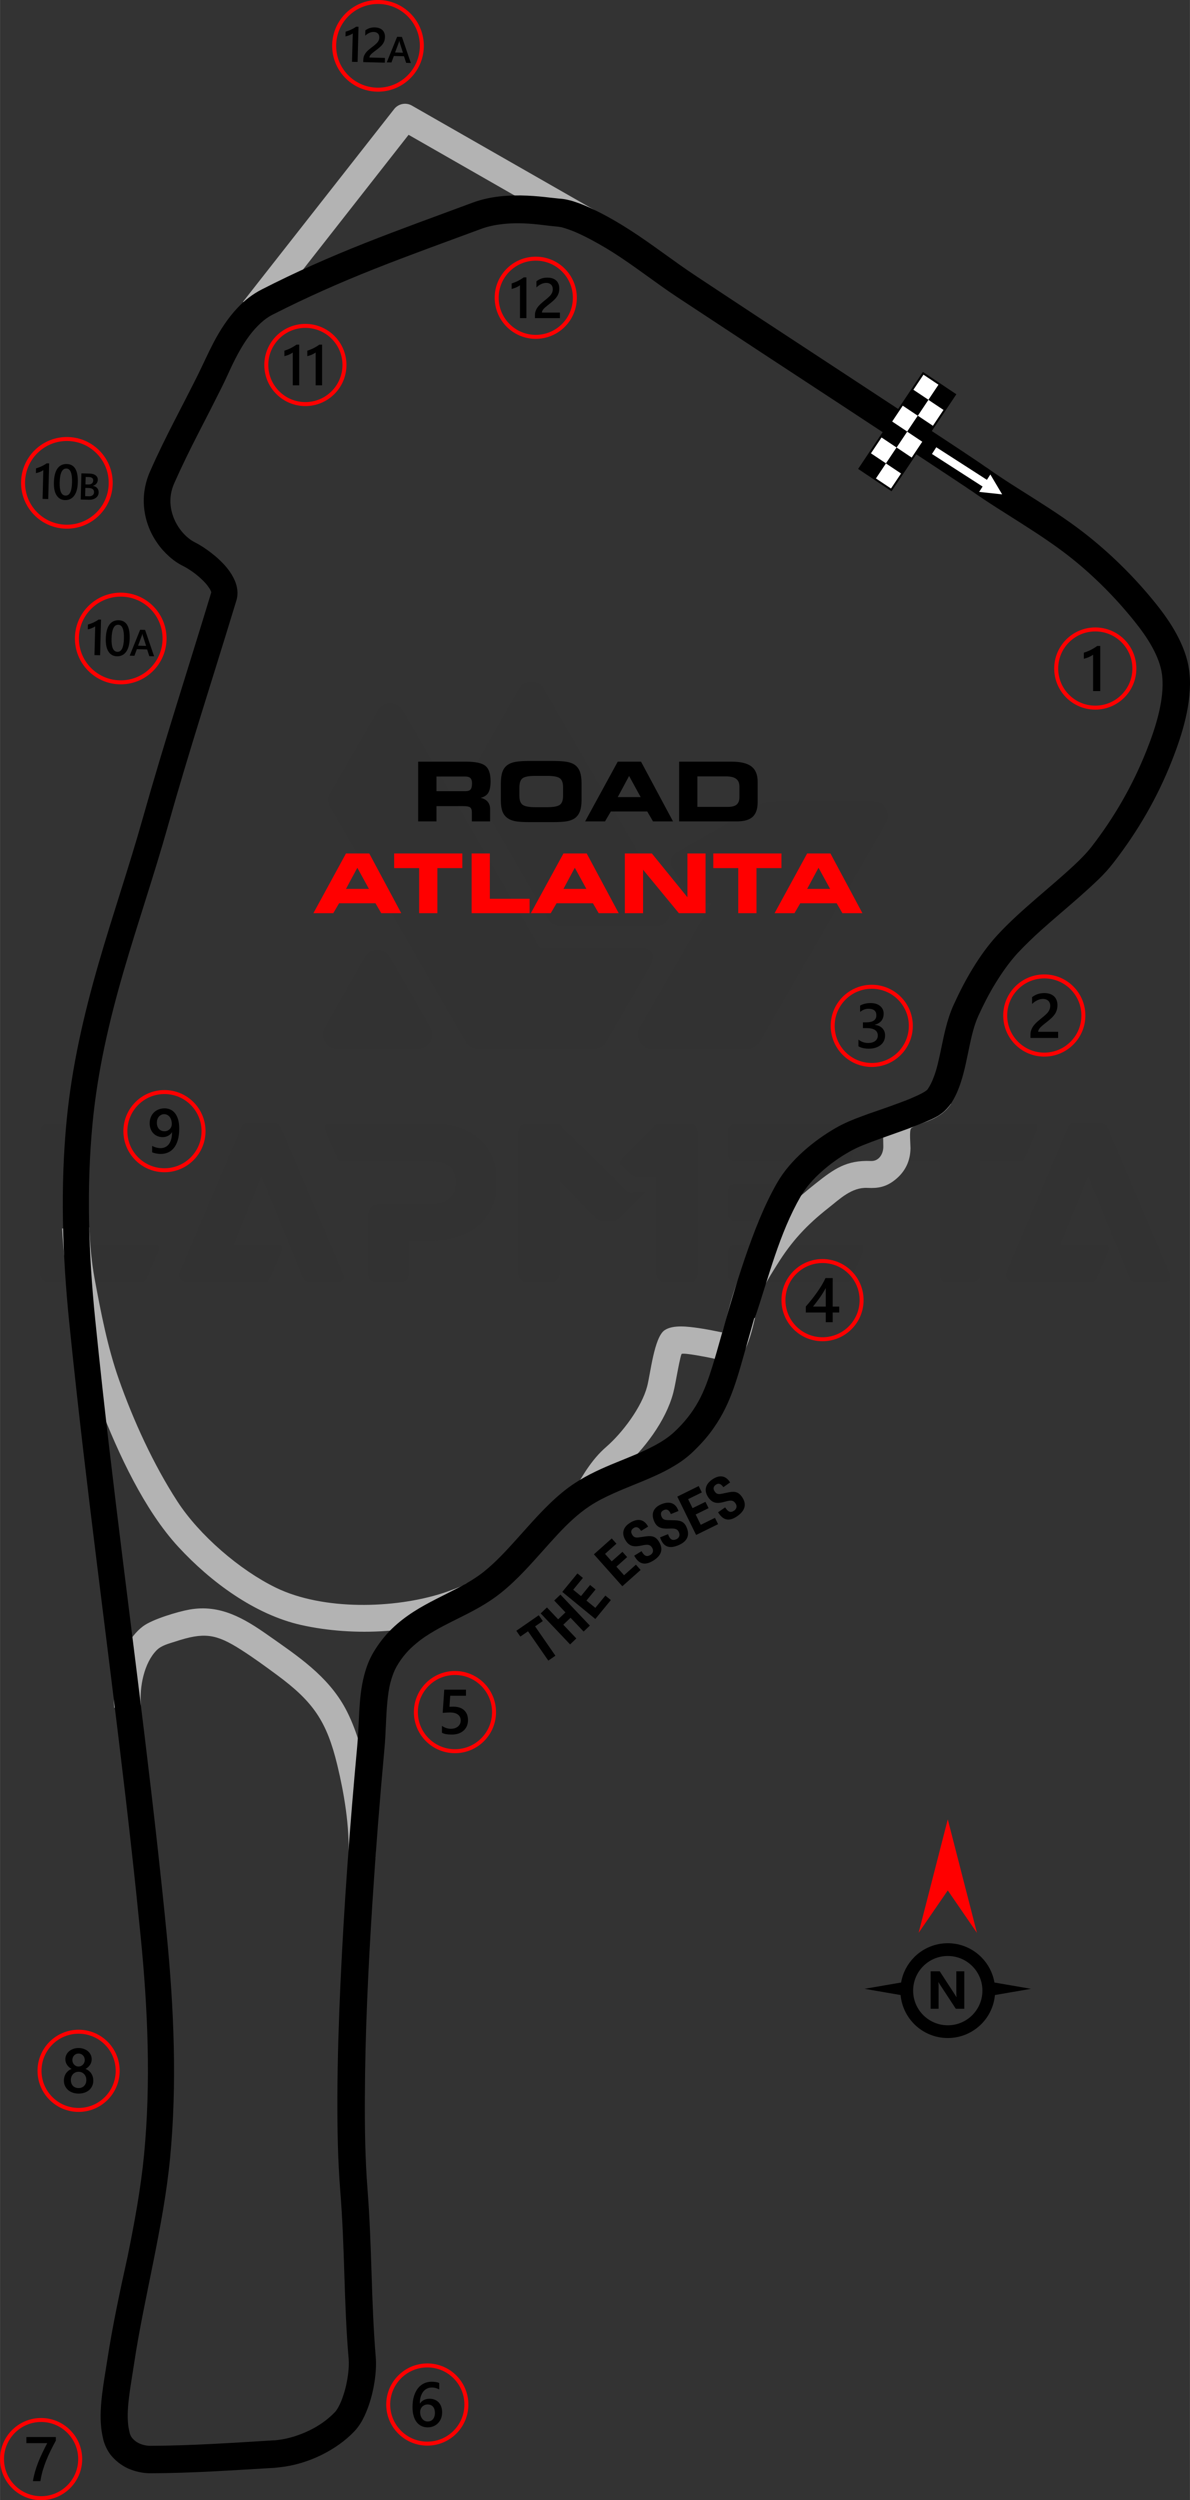 <?xml version="1.0" encoding="UTF-8"?>
<!DOCTYPE svg PUBLIC "-//W3C//DTD SVG 1.1//EN" "http://www.w3.org/Graphics/SVG/1.1/DTD/svg11.dtd">
<!-- Creator: CorelDRAW -->
<svg xmlns="http://www.w3.org/2000/svg" xml:space="preserve" width="1243px" height="2610px" version="1.1" style="shape-rendering:geometricPrecision; text-rendering:geometricPrecision; image-rendering:optimizeQuality; fill-rule:evenodd; clip-rule:evenodd"
viewBox="0 0 400.24 840.46"
 xmlns:xlink="http://www.w3.org/1999/xlink"
 xmlns:xodm="http://www.corel.com/coreldraw/odm/2003">
 <rect x="0" y="0" width="400.24" height="840.46" fill="#333333" stroke="none"/>
 <defs>
  <style type="text/css">
   <![CDATA[
    .str0 {stroke:red;stroke-width:1.34;stroke-miterlimit:22.926}
    .str1 {stroke:black;stroke-width:0.67;stroke-miterlimit:22.926}
    .fil3 {fill:none}
    .fil2 {fill:black}
    .fil1 {fill:#B3B3B3}
    .fil4 {fill:white}
    .fil5 {fill:black;fill-rule:nonzero}
    .fil6 {fill:black;fill-rule:nonzero}
    .fil7 {fill:red;fill-rule:nonzero}
    .fil8 {fill:white;fill-rule:nonzero}
    .fil0 {fill:#252223;fill-opacity:0.059}
   ]]>
  </style>
 </defs>
 <g id="Layer_x0020_1">
  <path class="fil0" d="M16.14 431c-1.39,0 -2.52,-1.13 -2.52,-2.51l0 -48.19c0,-1.38 1.13,-2.52 2.52,-2.52l8.64 0c1.38,0 2.51,1.14 2.51,2.52l0 19.85 0 18.2 0 0.07 24.43 0c1.82,0 2.15,0.72 0.94,3.52l-3.36 7.77c-0.5,1.15 -1.08,1.29 -2.17,1.29 -10.33,0 -20.66,0 -30.99,0zm165.44 -112.34l33.64 0c3.77,0 5.97,1.65 2.7,7.31l-13.99 24.24c-0.9,1.55 -2.44,2.43 -4.23,2.43 -12.94,0 -25.89,0 -38.84,0 -1.79,0 -3.33,-0.88 -4.23,-2.43l-45.51 -78.84c-0.89,-1.55 -0.89,-3.33 0,-4.88l15.95 -27.63c0.9,-1.55 2.43,-2.43 4.22,-2.43 1.79,0 3.33,0.88 4.23,2.43l46.06 79.8zm-72.3 26.7l13.39 -23.58c0.88,-1.57 2.42,-2.47 4.22,-2.47 1.8,-0.01 3.34,0.88 4.24,2.44l13.62 23.58c0.89,1.55 0.89,3.33 -0.01,4.88 -0.89,1.55 -2.43,2.43 -4.22,2.43l-27 0c-1.78,0 -3.31,-0.88 -4.21,-2.42 -0.9,-1.54 -0.91,-3.31 -0.03,-4.86zm69.38 -116.28c1.79,0 3.33,0.89 4.23,2.44l41.86 72.51c0.89,1.55 0.89,3.33 -0.01,4.88 -0.89,1.54 -2.43,2.43 -4.22,2.43l-31.9 0c-1.79,0 -3.33,-0.89 -4.22,-2.44l-25.91 -44.88c-0.81,-1.4 -0.95,-2.62 -0.15,-4.02l16.13 -28.43c0.91,-1.61 2.29,-2.49 4.19,-2.49zm60.81 74.19l-24.28 42.06c-0.9,1.55 -0.9,3.33 0,4.88 0.89,1.55 2.43,2.43 4.22,2.43l31.9 0c1.79,0 3.33,-0.88 4.22,-2.43l42.45 -73.53c0.89,-1.55 0.89,-3.32 0,-4.87 -0.9,-1.55 -2.43,-2.44 -4.22,-2.44l-32.01 0c-4.48,0 -4.64,0.34 -8.36,2.45l-25.19 14.33c-2.47,1.16 -3.42,3.32 -2.09,5.62l5.34 9.24c0.94,1.64 1.15,2.26 3.34,2.26l4.68 0zm-18.57 92.35l-6.12 0c-1.44,0 -1.18,0.31 -2.78,-1.12 -1.04,-0.94 -1.83,-1.67 -2.82,-2.63 -1.11,-1.07 -0.91,-1.46 0.42,-2.79l10.56 -10.56c0.49,-0.49 1.09,-0.73 1.78,-0.73l10.11 -0.01c1.39,0 2.52,1.13 2.52,2.52l0 48.19c0,1.38 -1.13,2.51 -2.52,2.51l-8.64 0c-1.38,0 -2.51,-1.13 -2.51,-2.51l0 -32.87zm26.43 35.38c-1.39,0 -2.52,-1.13 -2.52,-2.51l0 -7.55c0,-1.39 1.13,-2.52 2.52,-2.52l41.48 0c1.82,0 2.15,0.72 0.95,3.52l-3.37 7.77c-0.5,1.15 -1.07,1.29 -2.16,1.29l-36.9 0zm118.67 -35.6l-9.38 22.95 0 0.07 14.64 0c1.82,0 2.15,0.72 0.94,3.52l-3.36 7.77c-0.51,1.15 -1.08,1.29 -2.17,1.29l-25.79 0c-0.87,0 -1.62,-0.4 -2.1,-1.12 -0.48,-0.73 -0.55,-1.58 -0.21,-2.38l20.66 -48.55c0.4,-0.95 1.28,-1.53 2.31,-1.53l8.63 0c1.03,0 1.91,0.58 2.31,1.53l20.66 48.55c0.95,2.22 0.75,3.5 -1.87,3.5l-9.06 0c-1.05,0 -1.94,-0.6 -2.34,-1.57 -4.61,-11.35 -9.23,-22.69 -13.87,-34.03zm-36.3 -5.04l12.93 0c1.09,0 1.67,-0.14 2.17,-1.29l3.36 -7.77c1.21,-2.8 0.88,-3.52 -0.94,-3.52l-44.13 0c-1.09,0 -1.67,0.15 -2.17,1.3l-3.36 7.77c-1.2,2.8 -0.88,3.51 0.94,3.51l17.53 0 0 38.11c0,1.4 1.12,2.53 2.51,2.53l8.64 0c1.38,0 2.52,-1.13 2.52,-2.53l0 -38.11zm-82.37 0c-1.39,0 -2.52,-1.12 -2.52,-2.51l0 -7.55c0,-1.38 1.13,-2.52 2.52,-2.52l41.48 0c1.82,0 2.15,0.72 0.95,3.52l-3.37 7.77c-0.5,1.15 -1.07,1.29 -2.16,1.29l-36.9 0zm0 20.14c-1.37,0 -2.52,-1.13 -2.52,-2.51l0 -7.55c0,-1.39 1.13,-2.52 2.52,-2.52l32.95 0c1.82,0 2.15,0.72 0.94,3.52l-3.36 7.77c-0.5,1.15 -1.08,1.29 -2.17,1.29l-28.36 0zm-59.19 17.99l0 -31.47 12.67 12.68c0.49,0.49 1.09,0.73 1.78,0.73l3.65 0c0.69,0 1.28,-0.24 1.77,-0.73l8.88 -8.88 -3.58 0c-2.16,0 -1.7,0.27 -3.23,-1.23l-21.42 -21.07c-0.48,-0.49 -1.08,-0.74 -1.77,-0.74l-9.9 0c-1.39,0 -2.52,1.14 -2.52,2.52l0 48.19c0,1.38 1.13,2.51 2.52,2.51l8.64 0c1.38,0 2.51,-1.13 2.51,-2.51zm-77.26 -50.71c-1.82,0 -2.15,0.72 -0.94,3.52l3.37 7.77c0.49,1.15 1.07,1.29 2.16,1.29 12.87,0 17.03,0 29.89,0 4.3,0 7.8,1.7 7.8,6.43l0 1.42c0,4.36 -3.58,6.42 -7.58,6.42 -9.18,0 -9.19,0 -17.39,0 -2.45,0 -4.28,1.21 -4.28,4.18l0 19.68c0,1.38 1.13,2.51 2.51,2.51l8.64 0c1.39,0 2.52,-1.13 2.52,-2.51l0 -11.42c5.45,0 2.19,0 7.64,0 11.78,0 21.76,-6.39 21.76,-19.08l0 -1.42c0,-12.17 -9.14,-18.79 -20.67,-18.79 -14.71,0 -20.72,0 -35.43,0zm-22.94 17.62l-9.38 22.95 0 0.07 14.64 0c1.82,0 2.15,0.72 0.94,3.52l-3.36 7.77c-0.5,1.15 -1.08,1.29 -2.17,1.29l-25.78 0c-0.87,0 -1.62,-0.4 -2.1,-1.12 -0.48,-0.73 -0.56,-1.58 -0.22,-2.38l20.66 -48.55c0.4,-0.95 1.28,-1.53 2.31,-1.53l8.63 0c1.03,0 1.91,0.58 2.31,1.53l20.67 48.55c0.94,2.22 0.75,3.5 -1.87,3.5l-9.07 0c-1.05,0 -1.94,-0.6 -2.33,-1.57 -4.62,-11.35 -9.23,-22.69 -13.88,-34.03z"/>
  <path class="fil1" d="M137.42 45.32l-48.41 61.74 -7.29 -5.61 50.89 -64.84c1.4,-1.75 3.92,-2.25 5.87,-1.14l64.37 36.79 -4.52 7.9 -60.91 -34.84zm105.49 402.58c0.06,-0.2 0.13,-0.49 0.18,-0.65 1.29,-3.94 2.15,-8.01 3.4,-11.96 0.69,-2.18 1.45,-4.33 2.33,-6.45 0.3,-0.68 0.62,-1.34 0.96,-2.02 1.85,-3.55 4.11,-7.14 6.37,-10.45 5.06,-7.41 11.24,-13.01 18.22,-18.55 6.16,-4.88 10.33,-7.88 18.54,-7.54 2.78,0.12 4.24,-2.46 4.19,-4.96 -0.21,-9.39 -0.5,-12.36 9.14,-15.99 1.41,-0.53 4.98,-1.73 5.78,-2.98l0.22 -0.35 0.35 0.23c2.31,1.55 4.62,3.1 6.92,4.64l0.35 0.24 -0.24 0.34c-1.92,2.71 -4.63,4.31 -7.66,5.5 -1.15,0.46 -4.79,1.55 -5.52,2.38 -0.66,0.74 -0.19,5.49 -0.2,6.64 -0.05,4.36 -1.79,7.93 -5.2,10.65 -2.95,2.35 -5.59,2.89 -9.28,2.7 -5.36,-0.26 -9.37,3.8 -13.27,6.86 -7.18,5.64 -12.27,11.13 -17.09,18.9 -1.43,2.31 -3.03,4.71 -4.19,7.16 -1.25,2.66 -2.01,5.59 -2.72,8.43 -0.99,3.96 -3.33,17.3 -8.58,17.38 -0.65,0.01 -2.57,-0.53 -3.26,-0.7 -1,-0.25 -2.03,-0.54 -3.04,-0.75 -1.38,-0.3 -9.54,-1.93 -10.36,-1.47 -0.4,0.71 -1.28,5.54 -1.48,6.56 -0.43,2.13 -0.8,4.52 -1.35,6.6 -2.49,9.41 -9.89,19.12 -17.13,25.48 -2.56,2.26 -5,6.09 -6.83,8.99l-0.21 0.34 -7.88 -4.75 0.34 -0.37c0.41,-0.44 1.01,-1.49 1.35,-2.02 0.42,-0.66 0.84,-1.35 1.29,-2 2.03,-2.96 3.92,-5.29 6.64,-7.66 5.39,-4.69 11.83,-13.27 13.67,-20.24 1.11,-4.2 2.35,-16.52 5.86,-18.89 2.88,-1.95 8.02,-1.2 11.29,-0.75 2.69,0.38 5.33,0.92 7.99,1.46 0.03,0.01 0.07,0.01 0.11,0.02zm-195.52 125.44l-8.99 0.75 -0.03 -0.41c-0.26,-3.73 -0.02,-7.37 0.74,-11.02 1.18,-5.72 4.23,-12.42 9.01,-15.99 3.12,-2.33 11.67,-4.91 15.6,-5.6 10.33,-1.84 18.36,2.94 26.49,8.66 9.94,6.99 20.06,13.64 25.99,24.65 6.84,12.69 10.59,35.38 10.11,49.76l-0.01 0.41 -9.1 -0.35 0.01 -0.4c0.37,-9.9 -1.44,-20.81 -3.76,-30.42 -3.56,-14.73 -8.06,-21.29 -20.22,-30.27 -3.95,-2.91 -7.95,-5.84 -12.09,-8.48 -8.57,-5.49 -12.52,-5.99 -22.19,-2.81 -2.12,0.69 -4.62,1.27 -6.25,2.9 -4.29,4.31 -5.78,12.35 -5.34,18.22l0.03 0.4zm108.96 -40.68l-0.04 -0.09 0.71 -0.34 0.18 0.35c1.28,2.42 2.52,4.87 3.76,7.31l0.18 0.36 -0.36 0.18c-1.01,0.53 -2.03,1.03 -3.08,1.48 -16.78,7.18 -38.63,8.32 -56.36,4.36 -15.69,-3.51 -30.55,-14.56 -41.31,-26.21 -11.55,-12.5 -20.25,-31.45 -26.4,-47.24 -2.4,-6.17 -4.38,-12.42 -6,-18.84 -1.57,-6.24 -2.82,-12.56 -4.05,-18.88 -1.43,-7.31 -2.29,-14.28 -2.68,-21.72l-0.02 -0.41 9.13 -0.39 0.02 0.4c0.29,5.67 0.75,11.31 1.79,16.9 2.09,11.22 4.34,22.99 8.14,33.77 4.89,13.9 11.65,28.66 19.67,41.03 7.38,11.38 21,23.13 33.19,29.05 15.8,7.68 39.85,7.11 56.32,1.75 1.08,-0.35 6.06,-2.16 7.21,-2.82z"/>
  <path class="fil2" d="M253.7 443.02c-0.84,2.96 -1.65,5.93 -2.5,8.89 -1.42,4.97 -2.75,10.03 -4.49,14.9 -1.66,4.63 -3.7,8.98 -6.54,13.02 -2,2.97 -4.45,5.65 -7.02,8.13 -1.88,1.81 -3.96,3.37 -6.19,4.69 -2.2,1.36 -4.5,2.5 -6.85,3.56 -4.55,2.06 -9.25,3.77 -13.8,5.82 -2.7,1.21 -5.41,2.56 -7.89,4.19 -4.04,2.65 -7.67,6.16 -10.95,9.68 -3.71,3.99 -7.23,8.14 -10.99,12.09 -2.55,2.68 -5.23,5.26 -8.13,7.56 -3.51,2.8 -7.35,4.99 -11.33,7.03 -3.6,1.85 -7.3,3.56 -10.79,5.59 -2.15,1.25 -4.27,2.6 -6.17,4.22 -2.68,2.16 -4.84,4.67 -6.57,7.65 -0.98,1.68 -1.64,3.56 -2.14,5.43 -0.58,2.18 -0.86,4.46 -1.08,6.69 -0.5,5.16 -0.48,10.37 -0.96,15.55 -1.59,17.27 -2.95,34.58 -4.06,51.9 -1.39,21.75 -2.45,43.66 -2.54,65.46 -0.05,10.24 0.1,20.6 0.89,30.81 0.74,9.5 1.06,19 1.37,28.52 0.29,9.28 0.63,18.55 1.39,27.81 0.24,2.81 0.02,5.71 -0.41,8.5 -0.46,2.96 -1.19,5.94 -2.24,8.74 -0.68,1.81 -1.45,3.57 -2.48,5.2 -0.58,0.9 -1.22,1.78 -1.95,2.55 -3.14,3.34 -7.06,6.03 -11.17,8.06 -4.32,2.13 -9.09,3.59 -13.9,4.12 -0.6,0.07 -1.21,0.13 -1.83,0.2 -13.9,0.8 -27.87,1.8 -41.8,1.83 -2.62,0 -5.14,-0.58 -7.54,-1.62 -2.32,-1.08 -4.38,-2.7 -5.96,-4.73 -1.05,-1.44 -1.84,-3.08 -2.31,-4.81 -0.32,-1.33 -0.58,-2.68 -0.73,-4.04 -0.43,-3.89 -0.14,-7.84 0.34,-11.72 0.45,-3.71 1.11,-7.38 1.68,-11.07 1.8,-11.72 4.29,-23.32 6.85,-34.89 2.29,-11.31 4.42,-22.69 5.53,-34.18 2.33,-24.23 1.27,-48.96 -1.12,-73.16 -0.93,-9.37 -1.9,-18.74 -2.94,-28.1 -5.71,-51.76 -12.91,-103.33 -18.62,-155.09 -0.87,-7.89 -1.71,-15.79 -2.51,-23.69 -2.27,-22.45 -3.02,-45.3 -0.84,-67.78 1.75,-18 5.71,-35.25 10.72,-52.59 4.73,-16.38 10.27,-32.51 14.89,-48.92 7.17,-25.45 15.36,-50.58 23.03,-75.88 0,-0.01 0,-0.02 0,-0.03 -0.03,-0.22 -0.31,-0.79 -0.42,-1.02 -0.43,-0.66 -0.87,-1.3 -1.39,-1.89 -1.33,-1.52 -2.98,-2.93 -4.62,-4.09 -0.95,-0.64 -1.97,-1.31 -3,-1.82 -1.72,-0.85 -3.31,-1.94 -4.73,-3.23 -1.48,-1.33 -2.82,-2.78 -3.94,-4.43 -2.47,-3.47 -4.01,-7.51 -4.47,-11.74 -0.47,-4.2 0.24,-8.44 1.93,-12.3 2.56,-5.86 5.43,-11.63 8.35,-17.33 2.6,-5.05 5.21,-10.09 7.75,-15.17 1.79,-3.61 3.4,-7.28 5.27,-10.85 2.21,-4.22 4.81,-8.26 8.09,-11.74 2.38,-2.52 5.09,-4.63 8.18,-6.21 11.31,-5.79 22.81,-10.87 34.61,-15.54 11.98,-4.74 24.12,-9.1 36.2,-13.59 3.01,-1.12 6.14,-1.8 9.33,-2.15 3.07,-0.34 6.16,-0.38 9.24,-0.24 2.55,0.12 5.09,0.36 7.62,0.67 1.22,0.1 2.44,0.3 3.66,0.37 0.89,0.08 1.75,0.24 2.61,0.46 1.01,0.21 2.02,0.57 2.99,0.91 2.66,0.92 5.29,2.17 7.79,3.46 3.35,1.72 6.61,3.65 9.78,5.69 7.55,4.84 14.59,10.41 22.07,15.35 6.89,4.55 13.77,9.12 20.68,13.66 17.18,11.28 34.39,22.53 51.56,33.83 7.77,5.11 15.57,10.18 23.28,15.38 0.86,0.58 1.71,1.22 2.6,1.78 5.3,3.78 10.94,7.22 16.44,10.72 6.13,3.89 12.25,7.93 17.91,12.49 8.19,6.59 15.73,14.16 22.32,22.35 2.6,3.25 5.05,6.66 7.02,10.33 2.05,3.8 3.63,7.81 4.21,12.12 0.03,0.28 0.07,0.55 0.1,0.83 0.51,5.11 -0.14,10.29 -1.3,15.27 -1.12,4.85 -2.76,9.59 -4.58,14.22 -4.9,12.46 -11.46,23.73 -19.64,34.31 -1.54,2 -3.24,3.87 -5.05,5.62 -1.98,1.91 -4.03,3.76 -6.09,5.59 -4.38,3.89 -8.91,7.63 -13.27,11.55 -2.76,2.48 -5.44,5.07 -7.97,7.77 -2.72,3 -5.1,6.38 -7.23,9.83 -2.21,3.56 -4.13,7.32 -5.87,11.14 -1.45,3.18 -2.29,6.87 -3.01,10.28 -0.84,3.99 -1.57,8 -2.83,11.89 -0.88,2.71 -1.99,5.35 -3.63,7.71 -0.68,0.9 -1.44,1.74 -2.31,2.49 -0.8,0.64 -1.65,1.25 -2.56,1.71 -0.46,0.24 -0.92,0.48 -1.39,0.69 -7.5,3.36 -15.41,5.65 -23.03,8.71 -1.59,0.64 -3.17,1.38 -4.66,2.23 -3.33,1.88 -6.53,4.18 -9.38,6.73 -2.63,2.35 -5.21,5.19 -6.97,8.26 -7.24,12.61 -10.67,26.86 -15.28,40.53l-0.13 0.38 -0.19 -0.06zm73 -278.06c-0.65,-0.36 -1.32,-0.88 -1.93,-1.29 -1.1,-0.7 -2.17,-1.43 -3.26,-2.16 -3.21,-2.14 -6.44,-4.27 -9.67,-6.39 -9.32,-6.13 -18.63,-12.27 -27.95,-18.38 -18.71,-12.25 -37.42,-24.52 -56.08,-36.84 -7.32,-4.84 -14.2,-10.32 -21.6,-15.02 -0.76,-0.47 -1.51,-0.95 -2.27,-1.4 -3.43,-2.04 -7.04,-4.02 -10.71,-5.59 -1.41,-0.56 -2.89,-1.11 -4.34,-1.5 -0.38,-0.07 -0.78,-0.11 -1.17,-0.19 -1.29,-0.11 -2.59,-0.25 -3.88,-0.41 -1.52,-0.19 -3.03,-0.37 -4.55,-0.5 -3.39,-0.29 -6.85,-0.35 -10.23,0.03 -2.45,0.27 -4.88,0.76 -7.2,1.61 -12.02,4.45 -24.09,8.79 -36.01,13.51 -11.52,4.56 -22.75,9.54 -33.81,15.15 -1.62,0.78 -3.09,1.83 -4.41,3.05 -1.38,1.28 -2.64,2.7 -3.77,4.21 -2.36,3.17 -4.3,6.79 -6,10.36 -1.1,2.33 -2.14,4.69 -3.3,7 -2.55,5.12 -5.17,10.22 -7.79,15.3 -2.85,5.55 -5.62,11.18 -8.15,16.88 -1.09,2.44 -1.52,4.96 -1.23,7.62 0.23,2.04 0.88,4.03 1.85,5.84 0.9,1.69 2.12,3.26 3.54,4.55 0.82,0.7 1.71,1.4 2.69,1.87 1.95,0.99 3.81,2.23 5.53,3.56 1.95,1.51 3.81,3.2 5.36,5.11 1.08,1.32 1.98,2.77 2.65,4.33 0.41,0.97 0.68,1.99 0.8,3.04 0.13,1.19 0.05,2.4 -0.31,3.54 -7.67,25.26 -15.87,50.36 -23.02,75.78 -4.62,16.44 -10.17,32.59 -14.94,48.98 -4.88,16.79 -8.73,33.47 -10.41,50.91 -2.11,21.89 -1.33,44.13 0.88,65.99 0.8,7.87 1.63,15.73 2.49,23.58 5.72,51.76 12.92,103.33 18.63,155.09 1.04,9.4 2.03,18.81 2.95,28.22 2.41,24.79 3.5,50.1 1.13,74.93 -1.13,11.82 -3.35,23.48 -5.67,35.11 -2.27,11.4 -4.75,22.77 -6.47,34.26 -0.54,3.61 -1.18,7.2 -1.64,10.82 -0.4,3.12 -0.67,6.5 -0.32,9.64 0.1,0.94 0.31,1.86 0.52,2.77 0.17,0.59 0.42,1.12 0.78,1.59 0.46,0.52 0.93,0.98 1.52,1.36 1.31,0.85 3.05,1.3 4.61,1.3 13.74,-0.06 27.54,-0.98 41.28,-1.83 0.44,0.01 0.89,-0.04 1.33,-0.09 3.74,-0.41 7.5,-1.61 10.88,-3.24 3.11,-1.5 6.18,-3.61 8.58,-6.13 0.49,-0.46 0.99,-1.35 1.31,-1.94 0.56,-1.05 1.02,-2.15 1.39,-3.28 0.91,-2.53 1.5,-5.37 1.81,-8.03 0.18,-1.51 0.25,-3.11 0.15,-4.62 -0.82,-9.42 -1.15,-18.84 -1.45,-28.29 -0.29,-9.37 -0.62,-18.74 -1.37,-28.09 -0.84,-10.47 -1.01,-21.09 -0.98,-31.59 0.04,-12.71 0.46,-25.45 1.03,-38.15 1.22,-26.71 3.19,-53.45 5.66,-80.08 0.35,-3.83 0.45,-7.69 0.67,-11.54 0.24,-4.06 0.61,-8.13 1.65,-12.08 0.71,-2.73 1.69,-5.37 3.15,-7.8 1.74,-2.91 3.83,-5.62 6.27,-7.97 2.24,-2.15 4.69,-4.02 7.3,-5.69 4.79,-3.06 9.87,-5.34 14.88,-7.96 3.01,-1.57 5.97,-3.31 8.64,-5.43 3.9,-3.11 7.42,-6.93 10.76,-10.63 3.7,-4.1 7.3,-8.28 11.28,-12.13 2.68,-2.6 5.52,-5.03 8.65,-7.07 4.35,-2.85 9.11,-4.96 13.91,-6.92 4.37,-1.78 8.88,-3.53 13.03,-5.77 2.31,-1.25 4.58,-2.72 6.49,-4.51 3.21,-3.01 5.85,-6.26 8,-10.1 2.06,-3.7 3.47,-7.74 4.73,-11.77 1.04,-3.31 1.97,-6.67 2.91,-10.01 2.5,-8.87 5.07,-17.72 8.05,-26.44 2.92,-8.52 6.36,-17.58 10.86,-25.4 2.28,-3.97 5.4,-7.49 8.79,-10.54 3.33,-2.99 7.04,-5.65 10.91,-7.88 2.79,-1.61 5.81,-2.85 8.83,-3.95 0.78,-0.29 1.56,-0.58 2.34,-0.86 3.36,-1.19 18.04,-6 19.75,-8.2 0.81,-1.21 1.46,-2.5 1.97,-3.88 0.64,-1.58 1.1,-3.25 1.5,-4.9 0.94,-3.85 1.6,-7.76 2.57,-11.6 0.7,-2.78 1.56,-5.51 2.76,-8.12 1.88,-4.13 3.97,-8.19 6.33,-12.06 2.42,-3.97 5.14,-7.8 8.29,-11.23 4.05,-4.41 8.59,-8.42 13.11,-12.35 4.25,-3.68 8.59,-7.31 12.7,-11.14 2.1,-1.96 4.23,-4.09 5.99,-6.36 7.66,-9.93 13.7,-20.45 18.35,-32.09 1.68,-4.21 3.2,-8.55 4.23,-12.96 0.9,-3.85 1.52,-8.24 1.09,-12.19 -0.03,-0.2 -0.05,-0.4 -0.07,-0.6 -0.4,-3.11 -1.7,-6.23 -3.19,-8.98 -1.72,-3.17 -3.88,-6.14 -6.14,-8.95 -6.16,-7.67 -13.25,-14.83 -20.93,-20.98 -5.4,-4.32 -11.29,-8.19 -17.12,-11.9 -5.6,-3.58 -11.33,-7.07 -16.75,-10.92z"/>
  <g id="_1736220353072">
   <path class="fil3 str0" d="M13.82 813.5c7.25,0 13.14,5.89 13.14,13.15 0,7.26 -5.89,13.14 -13.14,13.14 -7.26,0 -13.15,-5.88 -13.15,-13.14 0,-7.26 5.89,-13.15 13.15,-13.15z"/>
   <path class="fil2" d="M18.77 820.43c-0.62,1.14 -1.21,2.27 -1.76,3.38 -0.55,1.11 -1.05,2.23 -1.5,3.36 -0.45,1.12 -0.83,2.25 -1.17,3.39 -0.33,1.15 -0.58,2.31 -0.76,3.5l-2.52 0c0.17,-1.06 0.41,-2.12 0.71,-3.18 0.31,-1.06 0.67,-2.11 1.08,-3.17 0.42,-1.06 0.88,-2.12 1.4,-3.19 0.51,-1.07 1.05,-2.15 1.63,-3.24l-7.02 0 0 -2.05 9.91 0 0 1.2z"/>
  </g>
  <g id="_1736220357104">
   <path class="fil3 str0" d="M143.72 795.16c7.26,0 13.14,5.89 13.14,13.15 0,7.26 -5.88,13.14 -13.14,13.14 -7.26,0 -13.15,-5.88 -13.15,-13.14 0,-7.26 5.89,-13.15 13.15,-13.15z"/>
   <path class="fil2" d="M148.7 810.95c0,0.75 -0.13,1.43 -0.37,2.04 -0.24,0.61 -0.58,1.14 -1.02,1.59 -0.43,0.44 -0.95,0.79 -1.54,1.03 -0.6,0.25 -1.24,0.37 -1.94,0.37 -0.75,0 -1.43,-0.15 -2.06,-0.44 -0.62,-0.29 -1.16,-0.72 -1.61,-1.29 -0.45,-0.57 -0.8,-1.28 -1.05,-2.13 -0.25,-0.86 -0.37,-1.84 -0.37,-2.97 0,-1.37 0.16,-2.59 0.49,-3.65 0.33,-1.06 0.78,-1.95 1.35,-2.67 0.57,-0.72 1.24,-1.26 2.02,-1.63 0.77,-0.37 1.6,-0.56 2.5,-0.56 0.56,0 1.07,0.04 1.53,0.11 0.45,0.08 0.82,0.18 1.1,0.32l0 2.16c-0.36,-0.18 -0.73,-0.34 -1.13,-0.46 -0.4,-0.12 -0.86,-0.19 -1.38,-0.19 -0.57,0 -1.11,0.12 -1.6,0.36 -0.49,0.23 -0.91,0.57 -1.27,1.02 -0.35,0.46 -0.63,1.02 -0.84,1.68 -0.2,0.67 -0.3,1.43 -0.31,2.3l0.06 0c0.32,-0.49 0.75,-0.87 1.29,-1.15 0.54,-0.29 1.18,-0.43 1.91,-0.43 0.65,0 1.23,0.1 1.75,0.32 0.52,0.21 0.97,0.51 1.33,0.91 0.37,0.39 0.66,0.88 0.86,1.44 0.2,0.57 0.3,1.21 0.3,1.92zm-2.42 0.2c0,-0.43 -0.05,-0.82 -0.15,-1.17 -0.1,-0.35 -0.25,-0.65 -0.46,-0.9 -0.2,-0.26 -0.46,-0.45 -0.76,-0.59 -0.31,-0.14 -0.67,-0.21 -1.08,-0.21 -0.42,0 -0.78,0.08 -1.09,0.23 -0.32,0.15 -0.58,0.34 -0.8,0.58 -0.21,0.24 -0.37,0.52 -0.48,0.83 -0.1,0.31 -0.16,0.62 -0.16,0.95 0,0.35 0.05,0.71 0.15,1.08 0.1,0.37 0.26,0.71 0.46,1.01 0.21,0.3 0.48,0.55 0.79,0.75 0.32,0.2 0.71,0.29 1.15,0.29 0.39,0 0.74,-0.07 1.04,-0.21 0.31,-0.15 0.56,-0.35 0.76,-0.6 0.21,-0.26 0.36,-0.56 0.47,-0.91 0.1,-0.35 0.16,-0.73 0.16,-1.13z"/>
  </g>
  <g id="_1736220359936">
   <path class="fil3 str0" d="M153.02 562.39c7.26,0 13.14,5.89 13.14,13.15 0,7.26 -5.88,13.14 -13.14,13.14 -7.26,0 -13.15,-5.88 -13.15,-13.14 0,-7.26 5.89,-13.15 13.15,-13.15z"/>
   <path class="fil2" d="M148.64 582.48l0 -2.31c0.97,0.66 1.96,0.98 2.96,0.98 1,0 1.81,-0.25 2.42,-0.77 0.62,-0.51 0.93,-1.19 0.93,-2.05 0,-0.84 -0.32,-1.5 -0.94,-1.96 -0.62,-0.47 -1.52,-0.71 -2.68,-0.71 -0.4,0 -1.21,0.04 -2.44,0.13l0.53 -7.8 7.3 0 0 2.05 -5.3 0 -0.25 3.71c0.48,-0.03 0.91,-0.04 1.29,-0.04 1.57,0 2.79,0.4 3.65,1.21 0.86,0.8 1.29,1.91 1.29,3.31 0,1.46 -0.5,2.64 -1.48,3.53 -0.98,0.89 -2.33,1.33 -4.05,1.33 -1.44,0 -2.52,-0.2 -3.23,-0.61z"/>
  </g>
  <g id="_1736220360128">
   <path class="fil3 str0" d="M293.21 331.71c7.26,0 13.14,5.88 13.14,13.14 0,7.26 -5.88,13.15 -13.14,13.15 -7.26,0 -13.14,-5.89 -13.14,-13.15 0,-7.26 5.88,-13.14 13.14,-13.14z"/>
   <path class="fil2" d="M288.73 351.72l0 -2.25c0.96,0.76 2.05,1.14 3.27,1.14 0.98,0 1.77,-0.22 2.36,-0.67 0.59,-0.45 0.88,-1.05 0.88,-1.82 0,-1.68 -1.28,-2.52 -3.85,-2.52l-1.15 0 0 -1.93 1.1 0c2.28,0 3.42,-0.79 3.42,-2.37 0,-1.46 -0.89,-2.2 -2.67,-2.2 -0.99,0 -1.93,0.36 -2.8,1.07l0 -2.13c1,-0.57 2.19,-0.85 3.56,-0.85 1.32,0 2.38,0.33 3.17,0.99 0.79,0.66 1.19,1.51 1.19,2.55 0,1.95 -1,3.2 -2.98,3.76l0 0.04c1.07,0.11 1.91,0.48 2.54,1.12 0.62,0.65 0.92,1.45 0.92,2.42 0,1.33 -0.49,2.41 -1.49,3.22 -1.01,0.82 -2.32,1.23 -3.96,1.23 -1.47,0 -2.64,-0.27 -3.51,-0.8z"/>
  </g>
  <g id="_1736220363056">
   <path class="fil3 str0" d="M276.65 423.91c7.26,0 13.14,5.88 13.14,13.14 0,7.26 -5.88,13.15 -13.14,13.15 -7.26,0 -13.14,-5.89 -13.14,-13.15 0,-7.26 5.88,-13.14 13.14,-13.14z"/>
   <path class="fil2" d="M280.07 429.64l0 9.58 2.2 0 0 1.99 -2.2 0 0 3.26 -2.33 0 0 -3.26 -6.71 0 0 -2.02c0.61,-0.68 1.23,-1.42 1.87,-2.22 0.64,-0.79 1.25,-1.61 1.84,-2.44 0.59,-0.82 1.13,-1.66 1.64,-2.49 0.5,-0.84 0.93,-1.64 1.27,-2.4l2.42 0zm-2.33 9.58l0 -6.23c-0.75,1.35 -1.49,2.53 -2.23,3.54 -0.73,1 -1.42,1.9 -2.06,2.69l4.29 0z"/>
  </g>
  <g id="_1736220367088">
   <path class="fil3 str0" d="M26.43 682.98c7.26,0 13.14,5.88 13.14,13.14 0,7.26 -5.88,13.15 -13.14,13.15 -7.26,0 -13.15,-5.89 -13.15,-13.15 0,-7.26 5.89,-13.14 13.15,-13.14z"/>
   <path class="fil2" d="M21.48 699.41c0,-0.43 0.06,-0.84 0.16,-1.24 0.11,-0.41 0.27,-0.77 0.48,-1.11 0.22,-0.34 0.49,-0.64 0.81,-0.91 0.33,-0.27 0.7,-0.49 1.14,-0.65 -0.64,-0.36 -1.15,-0.82 -1.53,-1.38 -0.38,-0.57 -0.57,-1.19 -0.57,-1.87 0,-0.55 0.11,-1.05 0.34,-1.51 0.22,-0.46 0.53,-0.86 0.93,-1.2 0.39,-0.34 0.86,-0.6 1.4,-0.79 0.54,-0.19 1.12,-0.29 1.75,-0.29 0.65,0 1.24,0.1 1.78,0.29 0.54,0.2 1.01,0.46 1.41,0.8 0.39,0.34 0.7,0.74 0.92,1.2 0.22,0.46 0.33,0.96 0.33,1.5 0,0.68 -0.19,1.3 -0.57,1.87 -0.38,0.56 -0.88,1.02 -1.51,1.38 0.43,0.16 0.81,0.38 1.14,0.64 0.32,0.27 0.6,0.57 0.82,0.91 0.22,0.34 0.38,0.7 0.5,1.11 0.11,0.4 0.16,0.81 0.16,1.25 0,0.65 -0.12,1.24 -0.36,1.78 -0.24,0.53 -0.58,0.99 -1.01,1.38 -0.44,0.38 -0.96,0.68 -1.57,0.89 -0.6,0.21 -1.27,0.32 -2,0.32 -0.73,0 -1.39,-0.11 -1.99,-0.32 -0.61,-0.21 -1.13,-0.51 -1.56,-0.89 -0.44,-0.39 -0.78,-0.85 -1.03,-1.38 -0.25,-0.54 -0.37,-1.13 -0.37,-1.78zm2.34 -0.21c0,0.42 0.06,0.8 0.19,1.14 0.12,0.34 0.3,0.62 0.52,0.86 0.23,0.23 0.51,0.41 0.83,0.53 0.32,0.13 0.68,0.19 1.07,0.19 0.37,0 0.72,-0.06 1.04,-0.19 0.32,-0.13 0.59,-0.31 0.82,-0.55 0.23,-0.24 0.42,-0.52 0.55,-0.86 0.13,-0.33 0.19,-0.71 0.19,-1.12 0,-0.38 -0.06,-0.74 -0.18,-1.07 -0.13,-0.33 -0.3,-0.63 -0.53,-0.87 -0.23,-0.25 -0.5,-0.45 -0.82,-0.59 -0.32,-0.15 -0.68,-0.22 -1.07,-0.22 -0.37,0 -0.72,0.06 -1.04,0.2 -0.32,0.13 -0.6,0.32 -0.83,0.57 -0.23,0.24 -0.41,0.53 -0.54,0.87 -0.13,0.34 -0.2,0.71 -0.2,1.11zm0.51 -6.7c0,0.31 0.05,0.59 0.16,0.86 0.11,0.27 0.26,0.5 0.45,0.69 0.18,0.2 0.4,0.35 0.65,0.46 0.25,0.12 0.53,0.17 0.82,0.17 0.29,0 0.56,-0.06 0.81,-0.17 0.25,-0.11 0.47,-0.27 0.66,-0.47 0.19,-0.19 0.34,-0.42 0.45,-0.69 0.11,-0.26 0.17,-0.55 0.17,-0.85 0,-0.31 -0.06,-0.6 -0.16,-0.87 -0.11,-0.27 -0.26,-0.5 -0.44,-0.69 -0.19,-0.2 -0.41,-0.35 -0.66,-0.46 -0.26,-0.11 -0.54,-0.16 -0.83,-0.16 -0.31,0 -0.6,0.05 -0.85,0.17 -0.26,0.11 -0.47,0.27 -0.66,0.47 -0.18,0.2 -0.32,0.43 -0.42,0.69 -0.1,0.27 -0.15,0.55 -0.15,0.85z"/>
  </g>
  <g id="_1736220365456">
   <path class="fil3 str0" d="M55.3 367.1c7.26,0 13.15,5.89 13.15,13.15 0,7.25 -5.89,13.14 -13.15,13.14 -7.26,0 -13.14,-5.89 -13.14,-13.14 0,-7.26 5.88,-13.15 13.14,-13.15z"/>
   <path class="fil2" d="M60.27 379.43c0,1.49 -0.16,2.76 -0.48,3.83 -0.32,1.07 -0.76,1.95 -1.32,2.64 -0.56,0.69 -1.22,1.2 -1.98,1.52 -0.75,0.33 -1.56,0.49 -2.43,0.49 -0.28,0 -0.57,-0.01 -0.86,-0.05 -0.28,-0.03 -0.55,-0.08 -0.81,-0.13 -0.26,-0.06 -0.5,-0.12 -0.71,-0.18 -0.21,-0.07 -0.38,-0.13 -0.52,-0.19l0 -2.16c0.15,0.08 0.33,0.18 0.54,0.27 0.21,0.09 0.45,0.17 0.7,0.25 0.25,0.07 0.51,0.13 0.78,0.17 0.28,0.05 0.54,0.07 0.79,0.07 0.59,0 1.12,-0.11 1.6,-0.34 0.48,-0.23 0.89,-0.57 1.23,-1.01 0.34,-0.45 0.59,-1.01 0.78,-1.67 0.18,-0.67 0.27,-1.44 0.27,-2.32l-0.04 0c-0.12,0.22 -0.28,0.43 -0.49,0.63 -0.2,0.2 -0.44,0.37 -0.7,0.52 -0.26,0.15 -0.55,0.26 -0.87,0.35 -0.32,0.09 -0.66,0.14 -1.03,0.14 -0.62,0 -1.2,-0.11 -1.73,-0.33 -0.54,-0.21 -1,-0.52 -1.39,-0.92 -0.4,-0.4 -0.7,-0.89 -0.93,-1.46 -0.22,-0.57 -0.34,-1.21 -0.34,-1.92 0,-0.77 0.13,-1.46 0.39,-2.09 0.25,-0.62 0.6,-1.15 1.05,-1.59 0.45,-0.44 0.98,-0.78 1.58,-1.01 0.61,-0.24 1.27,-0.36 1.98,-0.36 0.67,0 1.3,0.12 1.9,0.37 0.6,0.26 1.12,0.66 1.57,1.2 0.45,0.55 0.81,1.26 1.08,2.13 0.26,0.87 0.39,1.92 0.39,3.15zm-2.5 -1.58c0,-0.49 -0.06,-0.95 -0.19,-1.35 -0.13,-0.41 -0.31,-0.76 -0.53,-1.05 -0.23,-0.29 -0.5,-0.51 -0.82,-0.67 -0.31,-0.16 -0.65,-0.24 -1.02,-0.24 -0.34,0 -0.65,0.07 -0.95,0.2 -0.3,0.14 -0.56,0.33 -0.79,0.58 -0.22,0.24 -0.4,0.55 -0.53,0.9 -0.13,0.35 -0.19,0.74 -0.19,1.17 0,0.47 0.06,0.88 0.19,1.24 0.12,0.36 0.3,0.66 0.53,0.9 0.23,0.25 0.5,0.43 0.82,0.56 0.32,0.13 0.68,0.19 1.06,0.19 0.35,0 0.66,-0.06 0.96,-0.19 0.29,-0.13 0.54,-0.3 0.76,-0.52 0.22,-0.21 0.39,-0.47 0.52,-0.77 0.12,-0.29 0.18,-0.61 0.18,-0.95z"/>
  </g>
  <g id="_1736220370736">
   <path class="fil3 str0" d="M368.39 211.59c7.26,0 13.15,5.88 13.15,13.14 0,7.26 -5.89,13.15 -13.15,13.15 -7.26,0 -13.14,-5.89 -13.14,-13.15 0,-7.26 5.88,-13.14 13.14,-13.14z"/>
   <path class="fil2" d="M370.06 217.15l0 15.16 -2.4 0 0 -12.22c-0.44,0.31 -0.9,0.57 -1.4,0.79 -0.5,0.22 -1.07,0.41 -1.72,0.57l0 -2.04c0.41,-0.13 0.79,-0.27 1.16,-0.42 0.38,-0.14 0.74,-0.3 1.1,-0.48 0.37,-0.18 0.73,-0.39 1.1,-0.6 0.37,-0.23 0.75,-0.48 1.15,-0.76l1.01 0z"/>
  </g>
  <g id="_1736220368144">
   <path class="fil3 str0" d="M351.24 328.23c7.26,0 13.15,5.88 13.15,13.14 0,7.26 -5.89,13.15 -13.15,13.15 -7.26,0 -13.14,-5.89 -13.14,-13.15 0,-7.26 5.88,-13.14 13.14,-13.14z"/>
   <path class="fil2" d="M355.9 348.91l-9.31 0 0 -1.15c0,-0.47 0.06,-0.91 0.2,-1.32 0.13,-0.41 0.3,-0.79 0.52,-1.15 0.22,-0.36 0.48,-0.71 0.78,-1.03 0.29,-0.32 0.61,-0.63 0.95,-0.93 0.34,-0.3 0.68,-0.59 1.03,-0.87 0.35,-0.28 0.7,-0.56 1.04,-0.84 0.31,-0.27 0.6,-0.53 0.86,-0.79 0.27,-0.26 0.49,-0.53 0.68,-0.8 0.19,-0.28 0.33,-0.57 0.43,-0.88 0.11,-0.3 0.16,-0.64 0.16,-0.99 0,-0.4 -0.06,-0.74 -0.18,-1.03 -0.13,-0.3 -0.29,-0.54 -0.51,-0.74 -0.22,-0.19 -0.47,-0.34 -0.77,-0.44 -0.3,-0.1 -0.62,-0.15 -0.97,-0.15 -0.61,0 -1.23,0.14 -1.85,0.42 -0.63,0.28 -1.24,0.71 -1.82,1.27l0 -2.3c0.31,-0.23 0.62,-0.43 0.93,-0.6 0.31,-0.17 0.63,-0.31 0.96,-0.42 0.33,-0.12 0.68,-0.2 1.04,-0.25 0.37,-0.06 0.76,-0.09 1.17,-0.09 0.67,0 1.28,0.09 1.82,0.26 0.55,0.18 1.01,0.44 1.4,0.78 0.38,0.34 0.68,0.77 0.89,1.28 0.22,0.51 0.32,1.09 0.32,1.76 0,0.6 -0.08,1.14 -0.23,1.61 -0.14,0.48 -0.35,0.93 -0.62,1.35 -0.28,0.41 -0.61,0.8 -0.99,1.18 -0.39,0.37 -0.82,0.75 -1.29,1.14 -0.41,0.33 -0.8,0.64 -1.2,0.95 -0.4,0.31 -0.75,0.61 -1.07,0.9 -0.32,0.29 -0.58,0.58 -0.77,0.88 -0.2,0.29 -0.3,0.58 -0.3,0.88l0 0.05 6.7 0 0 2.06z"/>
  </g>
  <g id="_1736220306272">
   <g>
    <rect class="fil2" transform="matrix(0.811 -1.214 1.214 0.811 289.089 157.541)" width="4.4" height="4.4"/>
    <rect class="fil4" transform="matrix(0.811 -1.214 1.214 0.811 292.66 152.199)" width="4.4" height="4.4"/>
    <rect class="fil2" transform="matrix(0.811 -1.214 1.214 0.811 296.231 146.856)" width="4.4" height="4.4"/>
    <rect class="fil4" transform="matrix(0.811 -1.214 1.214 0.811 299.802 141.514)" width="4.4" height="4.4"/>
    <rect class="fil2" transform="matrix(0.811 -1.214 1.214 0.811 303.372 136.172)" width="4.4" height="4.4"/>
    <rect class="fil4" transform="matrix(0.811 -1.214 1.214 0.811 306.943 130.829)" width="4.4" height="4.4"/>
    <rect class="fil4" transform="matrix(0.811 -1.214 1.214 0.811 294.431 161.112)" width="4.4" height="4.4"/>
    <rect class="fil2" transform="matrix(0.811 -1.214 1.214 0.811 298.002 155.769)" width="4.4" height="4.4"/>
    <rect class="fil4" transform="matrix(0.811 -1.214 1.214 0.811 301.573 150.427)" width="4.4" height="4.4"/>
    <rect class="fil2" transform="matrix(0.811 -1.214 1.214 0.811 305.144 145.085)" width="4.4" height="4.4"/>
    <rect class="fil4" transform="matrix(0.811 -1.214 1.214 0.811 308.715 139.742)" width="4.4" height="4.4"/>
    <rect class="fil2" transform="matrix(0.811 -1.214 1.214 0.811 312.286 134.4)" width="4.4" height="4.4"/>
   </g>
   <polygon class="fil3 str1" points="310.51,125.49 315.86,129.06 321.2,132.63 317.63,137.97 314.06,143.31 310.49,148.66 306.92,154 303.35,159.34 299.77,164.68 294.43,161.11 289.09,157.54 292.66,152.2 296.23,146.86 299.8,141.51 303.37,136.17 306.94,130.83 "/>
  </g>
  <g id="_1736220306464">
   <path class="fil3 str0" d="M102.7 109.55c7.26,0 13.15,5.88 13.15,13.14 0,7.26 -5.89,13.15 -13.15,13.15 -7.25,0 -13.14,-5.89 -13.14,-13.15 0,-7.26 5.89,-13.14 13.14,-13.14z"/>
   <path class="fil2" d="M100.63 115.85l0 13.69 -2.17 0 0 -11.04c-0.39,0.28 -0.81,0.52 -1.26,0.72 -0.45,0.19 -0.97,0.37 -1.55,0.51l0 -1.84c0.37,-0.12 0.71,-0.24 1.05,-0.38 0.34,-0.13 0.67,-0.27 0.99,-0.43 0.33,-0.17 0.66,-0.35 0.99,-0.55 0.34,-0.2 0.68,-0.42 1.04,-0.68l0.91 0zm7.69 0l0 13.69 -2.16 0 0 -11.04c-0.4,0.28 -0.82,0.52 -1.27,0.72 -0.45,0.19 -0.96,0.37 -1.54,0.51l0 -1.84c0.36,-0.12 0.71,-0.24 1.04,-0.38 0.34,-0.13 0.67,-0.27 0.99,-0.43 0.33,-0.17 0.66,-0.35 1,-0.55 0.33,-0.2 0.67,-0.42 1.03,-0.68l0.91 0z"/>
  </g>
  <g id="_1736220321776">
   <polygon class="fil5" points="173.66,548.2 175.01,550.15 177.59,548.37 184.42,558.23 186.8,556.58 179.97,546.72 182.56,544.93 181.2,542.98 "/>
   <polygon class="fil5" points="191.74,552.78 193.84,550.78 189.45,546.16 191.9,543.83 196.29,548.46 198.39,546.46 188.5,536.04 186.4,538.03 190.18,542.02 187.73,544.35 183.95,540.36 181.85,542.36 "/>
   <polygon class="fil5" points="189.12,535.13 200.23,544.24 205.45,537.88 203.61,536.37 200.23,540.5 197.24,538.05 200.31,534.31 198.47,532.81 195.41,536.54 192.79,534.4 196.05,530.43 194.21,528.92 "/>
   <polygon class="fil5" points="199.75,522.5 209.31,533.23 215.46,527.76 213.88,525.98 209.89,529.53 207.32,526.65 210.93,523.43 209.35,521.66 205.74,524.87 203.5,522.35 207.33,518.93 205.75,517.16 "/>
   <path class="fil5" d="M213.3 522.96l0.31 0.49c1.38,2.27 3.28,2.9 6.08,1.19 2.67,-1.63 3.54,-3.77 1.96,-6.36 -0.92,-1.49 -1.97,-2.14 -4.32,-1.82l-2.41 0.34c-1.32,0.2 -1.83,-0.13 -2.29,-0.89 -0.44,-0.72 -0.58,-1.6 0.54,-2.28 0.94,-0.58 1.75,-0.15 2.45,1l2.37 -1.45 -0.21 -0.34c-1.44,-2.36 -3.61,-2.32 -5.81,-0.98 -2.34,1.43 -3.05,3.54 -1.59,5.92 1.25,2.05 2.82,2.34 5.47,1.75 1.98,-0.43 2.8,-0.36 3.48,0.75 0.63,1.03 0.21,1.95 -0.55,2.42 -1.3,0.79 -2.08,0.26 -2.79,-0.9l-0.22 -0.36 -2.47 1.52z"/>
   <path class="fil5" d="M221.99 516.81l0.22 0.54c1,2.46 2.76,3.4 5.8,2.16 2.91,-1.17 4.12,-3.14 2.98,-5.95 -0.66,-1.63 -1.6,-2.44 -3.97,-2.5l-2.43 -0.06c-1.34,-0.02 -1.78,-0.43 -2.12,-1.25 -0.31,-0.78 -0.31,-1.68 0.91,-2.17 1.02,-0.41 1.75,0.14 2.25,1.39l2.58 -1.04 -0.15 -0.37c-1.04,-2.56 -3.19,-2.88 -5.58,-1.92 -2.53,1.03 -3.58,3 -2.53,5.59 0.9,2.22 2.4,2.76 5.12,2.62 2.02,-0.11 2.82,0.09 3.31,1.3 0.45,1.12 -0.12,1.96 -0.94,2.3 -1.42,0.57 -2.1,-0.09 -2.61,-1.34l-0.15 -0.39 -2.69 1.09z"/>
   <polygon class="fil5" points="227.8,503.1 234.13,515.99 241.52,512.36 240.47,510.23 235.69,512.58 233.98,509.11 238.32,506.98 237.27,504.85 232.93,506.98 231.44,503.95 236.05,501.69 235,499.55 "/>
   <path class="fil5" d="M241.51 508.38l0.34 0.48c1.53,2.18 3.46,2.69 6.14,0.8 2.57,-1.8 3.3,-3.98 1.56,-6.47 -1.01,-1.43 -2.1,-2.02 -4.43,-1.54l-2.38 0.49c-1.31,0.28 -1.83,-0.02 -2.34,-0.74 -0.49,-0.69 -0.68,-1.57 0.39,-2.32 0.91,-0.63 1.74,-0.26 2.51,0.85l2.27 -1.6 -0.23 -0.33c-1.58,-2.25 -3.75,-2.09 -5.86,-0.61 -2.24,1.58 -2.82,3.73 -1.21,6.02 1.37,1.96 2.96,2.15 5.58,1.39 1.94,-0.55 2.76,-0.54 3.51,0.54 0.7,0.98 0.33,1.93 -0.39,2.44 -1.26,0.88 -2.07,0.39 -2.84,-0.72l-0.24 -0.34 -2.38 1.66z"/>
  </g>
  <g id="_1736233774208">
   <path class="fil6" d="M318.78 653.23c4.39,0 8.37,1.79 11.26,4.67l0.01 0.01c2.27,2.27 3.86,5.23 4.43,8.53l12.28 2.12 -12.12 2.09c-0.35,3.81 -2.04,7.23 -4.59,9.79l-0.01 0c-2.89,2.88 -6.87,4.66 -11.26,4.66 -4.4,0 -8.39,-1.78 -11.27,-4.66 -2.55,-2.56 -4.25,-5.98 -4.6,-9.79l-12.12 -2.09 12.29 -2.12c0.57,-3.3 2.16,-6.26 4.43,-8.53l0 -0.01c2.88,-2.88 6.87,-4.67 11.27,-4.67zm5.56 22.03l-2.86 0 -5.19 -7.91c-0.31,-0.47 -0.52,-0.81 -0.64,-1.05l-0.03 0c0.05,0.45 0.07,1.13 0.07,2.04l0 6.92 -2.68 0 0 -12.59 3.06 0 4.99 7.66c0.23,0.35 0.44,0.69 0.63,1.03l0.04 0c-0.05,-0.29 -0.07,-0.87 -0.07,-1.73l0 -6.96 2.68 0 0 12.59zm2.68 -14.33c-2.11,-2.11 -5.02,-3.41 -8.24,-3.41 -3.22,0 -6.13,1.3 -8.24,3.41 -2.11,2.1 -3.41,5.02 -3.41,8.24 0,3.22 1.3,6.13 3.41,8.24 2.11,2.1 5.02,3.41 8.24,3.41 3.22,0 6.13,-1.3 8.24,-3.41 2.1,-2.11 3.41,-5.02 3.41,-8.24 0,-3.22 -1.3,-6.14 -3.41,-8.24z"/>
   <polygon class="fil7" points="318.78,635.48 308.97,649.75 318.78,611.6 328.59,649.75 "/>
  </g>
  <path class="fil3 str0" d="M40.98 199.9c8.14,0.21 14.56,6.98 14.35,15.12 -0.21,8.14 -6.98,14.57 -15.12,14.35 -8.14,-0.21 -14.56,-6.98 -14.35,-15.12 0.21,-8.14 6.98,-14.56 15.12,-14.35z"/>
  <path class="fil6" d="M33.97 208.29l-0.31 11.98 -1.9 -0.05 0.25 -9.66c-0.35,0.23 -0.72,0.43 -1.12,0.59 -0.4,0.17 -0.86,0.31 -1.37,0.42l0.05 -1.62c0.32,-0.09 0.62,-0.19 0.92,-0.3 0.3,-0.1 0.59,-0.23 0.88,-0.36 0.29,-0.14 0.58,-0.29 0.88,-0.45 0.3,-0.17 0.6,-0.36 0.92,-0.58l0.8 0.03z"/>
  <path id="_1" class="fil6" d="M39.3 220.62c-1.22,-0.03 -2.16,-0.56 -2.82,-1.57 -0.66,-1.02 -0.96,-2.47 -0.91,-4.36 0.06,-2.07 0.45,-3.63 1.19,-4.67 0.75,-1.04 1.79,-1.55 3.14,-1.52 2.58,0.07 3.81,2.11 3.71,6.12 -0.05,1.98 -0.46,3.49 -1.21,4.51 -0.76,1.03 -1.79,1.52 -3.1,1.49zm0.47 -10.6c-1.42,-0.04 -2.18,1.51 -2.26,4.64 -0.08,2.94 0.58,4.42 1.98,4.46 1.37,0.03 2.1,-1.44 2.18,-4.42 0.08,-3.09 -0.55,-4.65 -1.9,-4.68z"/>
  <path id="_2" class="fil6" d="M51.82 220.62l-1.61 -0.04 -0.73 -2.26 -3.46 -0.09 -0.82 2.22 -1.59 -0.04 3.52 -8.71 1.65 0.04 3.04 8.88zm-2.69 -3.5l-1.13 -3.54c-0.04,-0.11 -0.07,-0.3 -0.1,-0.55l-0.03 0c-0.04,0.23 -0.09,0.41 -0.14,0.54l-1.3 3.48 2.7 0.07z"/>
  <polygon class="fil8" points="331.94,161.3 314.91,150.35 313.46,152.61 330.49,163.56 329.34,165.36 337.07,166.19 333.1,159.5 "/>
  <path class="fil3 str0" d="M22.87 147.58c8.14,0.21 14.56,6.98 14.35,15.12 -0.21,8.14 -6.98,14.56 -15.12,14.35 -8.14,-0.21 -14.57,-6.98 -14.35,-15.12 0.21,-8.14 6.98,-14.57 15.12,-14.35z"/>
  <path class="fil3 str0" d="M127.51 0.67c8.14,0.21 14.57,6.98 14.36,15.12 -0.22,8.14 -6.99,14.57 -15.13,14.35 -8.14,-0.21 -14.56,-6.98 -14.35,-15.12 0.22,-8.14 6.99,-14.56 15.12,-14.35z"/>
  <path class="fil6" d="M120.58 9l-0.31 11.83 -1.88 -0.05 0.25 -9.53c-0.34,0.23 -0.71,0.43 -1.11,0.58 -0.39,0.16 -0.84,0.3 -1.34,0.42l0.04 -1.6c0.31,-0.09 0.62,-0.19 0.91,-0.3 0.29,-0.1 0.58,-0.22 0.87,-0.36 0.29,-0.13 0.57,-0.28 0.87,-0.44 0.29,-0.17 0.59,-0.35 0.9,-0.57l0.8 0.02z"/>
  <path id="_1_895" class="fil6" d="M129.43 21.07l-7.26 -0.19 0.02 -0.89c0.01,-0.37 0.07,-0.71 0.18,-1.03 0.11,-0.32 0.26,-0.61 0.44,-0.89 0.18,-0.28 0.38,-0.54 0.62,-0.79 0.24,-0.24 0.49,-0.48 0.76,-0.7 0.27,-0.23 0.55,-0.45 0.83,-0.66 0.28,-0.21 0.55,-0.42 0.82,-0.63 0.25,-0.21 0.48,-0.41 0.69,-0.61 0.22,-0.19 0.39,-0.4 0.55,-0.61 0.15,-0.21 0.27,-0.43 0.35,-0.67 0.09,-0.24 0.14,-0.49 0.14,-0.77 0.01,-0.31 -0.03,-0.58 -0.11,-0.81 -0.1,-0.23 -0.22,-0.43 -0.39,-0.58 -0.16,-0.16 -0.36,-0.28 -0.59,-0.36 -0.23,-0.09 -0.48,-0.14 -0.75,-0.14 -0.48,-0.02 -0.96,0.08 -1.46,0.29 -0.49,0.21 -0.97,0.52 -1.44,0.96l0.05 -1.8c0.24,-0.17 0.49,-0.32 0.73,-0.45 0.25,-0.12 0.5,-0.23 0.76,-0.31 0.26,-0.08 0.54,-0.14 0.82,-0.18 0.29,-0.03 0.59,-0.05 0.91,-0.04 0.53,0.02 1,0.1 1.42,0.25 0.42,0.14 0.78,0.35 1.07,0.63 0.3,0.28 0.52,0.61 0.67,1.02 0.16,0.4 0.23,0.85 0.21,1.37 -0.01,0.47 -0.08,0.89 -0.2,1.26 -0.13,0.37 -0.3,0.71 -0.52,1.03 -0.22,0.32 -0.49,0.62 -0.8,0.9 -0.3,0.28 -0.65,0.57 -1.03,0.87 -0.32,0.25 -0.63,0.48 -0.95,0.71 -0.31,0.24 -0.6,0.46 -0.85,0.68 -0.26,0.23 -0.46,0.45 -0.62,0.67 -0.16,0.23 -0.24,0.46 -0.25,0.69l0 0.04 5.22 0.14 -0.04 1.6z"/>
  <path id="_2_896" class="fil6" d="M138.18 21.18l-1.58 -0.05 -0.73 -2.22 -3.41 -0.09 -0.81 2.18 -1.57 -0.04 3.48 -8.59 1.62 0.05 3 8.76zm-2.66 -3.46l-1.11 -3.49c-0.03,-0.11 -0.07,-0.3 -0.1,-0.55l-0.03 0c-0.04,0.23 -0.08,0.41 -0.13,0.54l-1.28 3.43 2.65 0.07z"/>
  <g id="_1736233782272">
   <path class="fil3 str0" d="M180.2 86.95c7.26,0 13.14,5.88 13.14,13.14 0,7.26 -5.88,13.15 -13.14,13.15 -7.26,0 -13.15,-5.89 -13.15,-13.15 0,-7.26 5.89,-13.14 13.15,-13.14z"/>
   <path class="fil2" d="M177.05 93.25l0 13.69 -2.16 0 0 -11.04c-0.4,0.28 -0.82,0.52 -1.27,0.72 -0.45,0.19 -0.96,0.37 -1.54,0.52l0 -1.85c0.36,-0.12 0.71,-0.24 1.04,-0.38 0.34,-0.13 0.67,-0.27 0.99,-0.43 0.33,-0.17 0.66,-0.35 1,-0.55 0.33,-0.2 0.67,-0.42 1.03,-0.68l0.91 0zm11.27 13.69l-8.4 0 0 -1.04c0,-0.42 0.06,-0.82 0.18,-1.19 0.11,-0.37 0.27,-0.72 0.47,-1.05 0.2,-0.32 0.43,-0.63 0.7,-0.92 0.27,-0.29 0.56,-0.57 0.86,-0.84 0.3,-0.27 0.62,-0.53 0.93,-0.79 0.32,-0.25 0.63,-0.5 0.93,-0.75 0.29,-0.25 0.55,-0.48 0.79,-0.72 0.24,-0.23 0.44,-0.47 0.61,-0.72 0.17,-0.25 0.3,-0.51 0.39,-0.79 0.09,-0.28 0.14,-0.58 0.14,-0.9 0,-0.36 -0.06,-0.67 -0.16,-0.93 -0.12,-0.26 -0.26,-0.49 -0.46,-0.66 -0.2,-0.18 -0.43,-0.31 -0.7,-0.4 -0.26,-0.1 -0.56,-0.14 -0.88,-0.14 -0.54,0 -1.1,0.13 -1.67,0.38 -0.56,0.26 -1.11,0.64 -1.63,1.15l0 -2.08c0.27,-0.21 0.55,-0.38 0.83,-0.54 0.28,-0.15 0.57,-0.28 0.87,-0.38 0.3,-0.1 0.61,-0.18 0.94,-0.23 0.33,-0.05 0.68,-0.07 1.06,-0.07 0.6,0 1.15,0.07 1.64,0.23 0.49,0.16 0.91,0.4 1.26,0.7 0.35,0.31 0.62,0.7 0.81,1.16 0.19,0.46 0.28,0.99 0.28,1.58 0,0.55 -0.07,1.03 -0.2,1.46 -0.13,0.44 -0.32,0.84 -0.57,1.21 -0.24,0.38 -0.54,0.73 -0.89,1.07 -0.35,0.33 -0.74,0.68 -1.16,1.03 -0.37,0.3 -0.72,0.58 -1.08,0.86 -0.36,0.28 -0.68,0.55 -0.97,0.81 -0.29,0.27 -0.52,0.53 -0.69,0.79 -0.18,0.27 -0.27,0.53 -0.27,0.8l0 0.05 6.04 0 0 1.86z"/>
  </g>
  <path class="fil6" d="M16.52 155.77l-0.31 11.99 -1.9 -0.05 0.25 -9.67c-0.35,0.24 -0.72,0.44 -1.12,0.6 -0.4,0.16 -0.86,0.3 -1.37,0.42l0.04 -1.62c0.32,-0.1 0.63,-0.2 0.93,-0.3 0.3,-0.11 0.59,-0.23 0.88,-0.37 0.29,-0.13 0.58,-0.28 0.88,-0.45 0.29,-0.17 0.6,-0.36 0.92,-0.57l0.8 0.02z"/>
  <path id="_1_897" class="fil6" d="M21.85 168.11c-1.22,-0.04 -2.16,-0.56 -2.82,-1.58 -0.66,-1.01 -0.96,-2.46 -0.91,-4.35 0.05,-2.07 0.45,-3.63 1.19,-4.68 0.75,-1.04 1.79,-1.55 3.14,-1.51 2.58,0.06 3.81,2.1 3.71,6.11 -0.05,1.99 -0.45,3.49 -1.21,4.52 -0.75,1.02 -1.79,1.52 -3.1,1.49zm0.47 -10.61c-1.42,-0.04 -2.18,1.51 -2.26,4.65 -0.08,2.93 0.58,4.42 1.98,4.45 1.37,0.04 2.1,-1.43 2.18,-4.42 0.08,-3.08 -0.55,-4.64 -1.9,-4.68z"/>
  <path id="_2_898" class="fil6" d="M27.14 167.92l0.23 -8.8 2.8 0.08c0.85,0.02 1.52,0.22 2,0.61 0.49,0.38 0.73,0.88 0.71,1.47 -0.01,0.5 -0.17,0.93 -0.46,1.29 -0.29,0.36 -0.69,0.62 -1.19,0.76l0 0.02c0.6,0.09 1.08,0.32 1.43,0.71 0.36,0.39 0.52,0.89 0.51,1.49 -0.02,0.75 -0.33,1.35 -0.94,1.81 -0.61,0.45 -1.36,0.66 -2.26,0.64l-2.83 -0.08zm1.66 -7.59l-0.07 2.51 0.95 0.02c0.5,0.02 0.9,-0.09 1.2,-0.33 0.29,-0.23 0.45,-0.56 0.46,-1 0.02,-0.75 -0.48,-1.14 -1.48,-1.17l-1.06 -0.03zm-0.1 3.68l-0.07 2.78 1.24 0.04c0.55,0.01 0.97,-0.1 1.27,-0.35 0.31,-0.24 0.46,-0.58 0.48,-1.02 0.02,-0.92 -0.6,-1.39 -1.86,-1.42l-1.06 -0.03z"/>
  <g id="_1736233726496">
   <path class="fil5" d="M156.55 261.04l-9.75 0 0 4.92 9.75 0c0.81,0 1.39,-0.19 1.71,-0.58 0.33,-0.38 0.5,-1.07 0.5,-2.07 0,-0.79 -0.18,-1.36 -0.53,-1.73 -0.35,-0.36 -0.91,-0.54 -1.68,-0.54zm0.22 -5c3.19,0 5.35,0.48 6.5,1.42 1.15,0.95 1.73,2.67 1.73,5.17 0,1.73 -0.26,3.02 -0.77,3.87 -0.51,0.84 -1.37,1.41 -2.57,1.7 1.06,0.25 1.85,0.69 2.38,1.33 0.53,0.64 0.8,1.47 0.8,2.48l0 4.11 -6.14 0 0 -3.06c0,-0.79 -0.18,-1.33 -0.56,-1.63 -0.37,-0.3 -1.11,-0.44 -2.2,-0.44l-9.14 0 0 5.13 -6.16 0 0 -20.08 16.13 0zm21.67 20.33c-2.35,0 -4.06,-0.1 -5.15,-0.31 -1.09,-0.22 -1.98,-0.58 -2.66,-1.09 -0.77,-0.58 -1.33,-1.33 -1.67,-2.26 -0.34,-0.94 -0.51,-2.17 -0.51,-3.71l0 -5.47c0,-1.68 0.17,-3.02 0.51,-4 0.34,-0.98 0.9,-1.75 1.67,-2.33 0.68,-0.51 1.57,-0.87 2.69,-1.08 1.12,-0.22 2.82,-0.32 5.09,-0.32l7.22 0c2.28,0 3.99,0.1 5.12,0.32 1.13,0.21 2.03,0.58 2.69,1.08 0.74,0.57 1.29,1.34 1.64,2.32 0.34,0.99 0.52,2.24 0.52,3.77l0 5.59c0,1.55 -0.18,2.81 -0.52,3.77 -0.35,0.97 -0.9,1.74 -1.64,2.32 -0.67,0.51 -1.57,0.87 -2.67,1.09 -1.11,0.21 -2.82,0.31 -5.14,0.31l-7.19 0zm1.66 -5.02l3.9 0c2.17,0 3.61,-0.28 4.31,-0.82 0.72,-0.54 1.07,-1.55 1.07,-3.02l0 -2.85c0,-1.47 -0.35,-2.48 -1.07,-3.02 -0.7,-0.55 -2.14,-0.82 -4.31,-0.82l-3.93 0c-2.21,0 -3.66,0.28 -4.35,0.83 -0.69,0.54 -1.03,1.59 -1.03,3.12l0 2.79c0,1.45 0.36,2.44 1.09,2.98 0.72,0.53 2.16,0.81 4.32,0.81zm27.67 -3.4l7.71 0 -3.89 -7.1 -3.82 7.1zm-4.28 8.17l-6.69 0 10.97 -20.08 7.83 0 10.76 20.08 -6.73 0 -1.94 -3.34 -12.24 0 -1.96 3.34zm40.68 -15.13l-9.61 0 0 10.25 10.38 0c1.3,0 2.25,-0.27 2.86,-0.8 0.6,-0.53 0.9,-1.36 0.9,-2.5l0 -3.53c0,-1.17 -0.37,-2.04 -1.1,-2.59 -0.73,-0.56 -1.87,-0.83 -3.43,-0.83zm1.87 -4.95c3.07,0 5.31,0.54 6.7,1.62 1.4,1.07 2.09,2.78 2.09,5.12l0 6.9c0,2.24 -0.56,3.87 -1.68,4.9 -1.11,1.03 -2.88,1.54 -5.31,1.54l-19.42 0 0 -20.08 17.62 0z"/>
   <path class="fil7" d="M116.36 298.81l7.72 0 -3.9 -7.11 -3.82 7.11zm-4.28 8.17l-6.68 0 10.96 -20.08 7.83 0 10.76 20.08 -6.73 0 -1.94 -3.34 -12.24 0 -1.96 3.34zm35.02 0l-6.13 0 0 -15.16 -8.4 0 0 -4.92 22.93 0 0 4.92 -8.4 0 0 15.16zm17.65 -4.86l13.37 0 0 4.86 -19.5 0 0 -20.08 6.13 0 0 15.22zm24.76 -3.31l7.71 0 -3.89 -7.11 -3.82 7.11zm-4.28 8.17l-6.69 0 10.97 -20.08 7.82 0 10.76 20.08 -6.73 0 -1.94 -3.34 -12.23 0 -1.96 3.34zm52.08 0l-8.98 0 -12.04 -14.61 0 14.61 -6.13 0 0 -20.08 9.08 0 11.97 14.73 0 -14.73 6.1 0 0 20.08zm17.13 0l-6.13 0 0 -15.16 -8.4 0 0 -4.92 22.92 0 0 4.92 -8.39 0 0 15.16zm17.04 -8.17l7.72 0 -3.9 -7.11 -3.82 7.11zm-4.27 8.17l-6.69 0 10.96 -20.08 7.83 0 10.76 20.08 -6.73 0 -1.94 -3.34 -12.24 0 -1.95 3.34z"/>
  </g>
 </g>
</svg>
